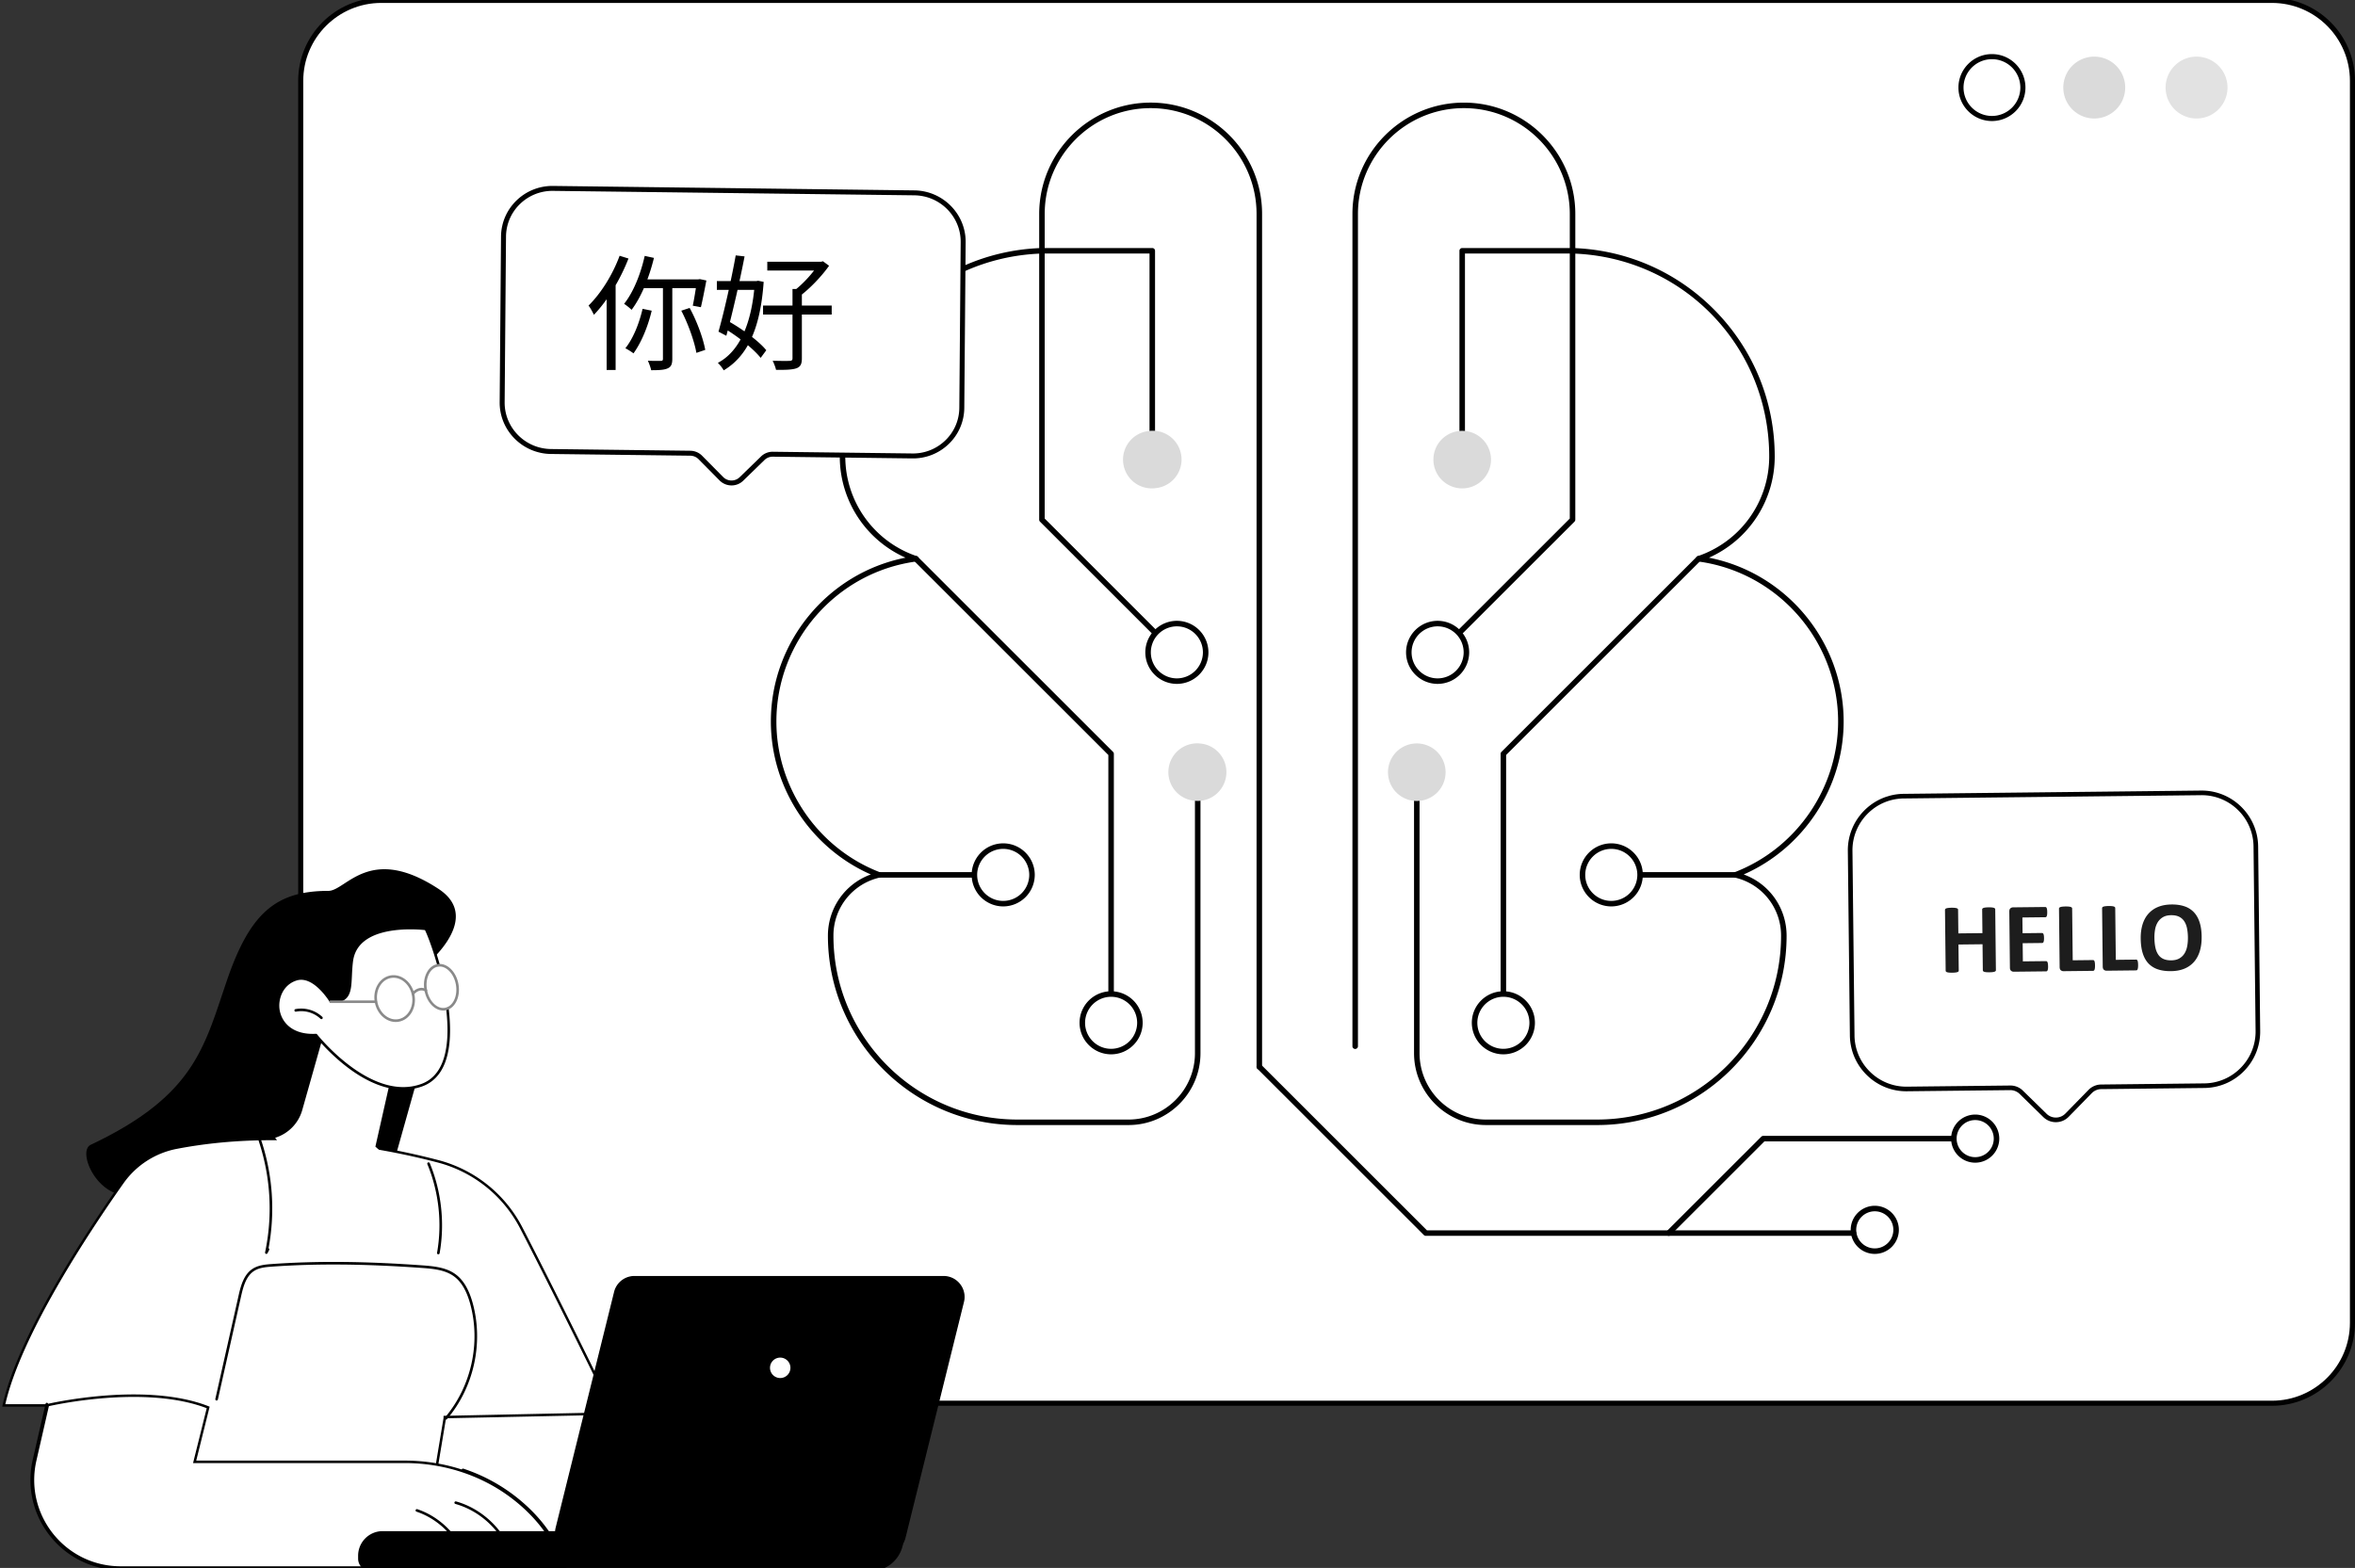 <svg width="476" height="317" viewBox="0 0 476 317" fill="none" xmlns="http://www.w3.org/2000/svg"><rect x="0" y="0" width="476" height="317" fill="#333333" stroke="none"/><g clip-path="url(#a)"><path d="M77.058 283.707H459.21c8.989 0 16.276-7.283 16.276-16.267V16.343c0-8.983-7.287-16.266-16.276-16.266H77.058c-8.99 0-16.276 7.283-16.276 16.266V267.44c0 8.984 7.287 16.267 16.276 16.267" fill="#fff"/><path d="M459.213 284.221H77.058c-9.258 0-16.788-7.526-16.788-16.778v-251.1c0-9.252 7.53-16.78 16.788-16.78h382.155C468.47-.437 476 7.091 476 16.343V267.44c0 9.253-7.53 16.779-16.787 16.779zM77.058.591c-8.69 0-15.762 7.066-15.762 15.752V267.44c0 8.685 7.07 15.753 15.762 15.753h382.155c8.689 0 15.761-7.066 15.761-15.753V16.343c0-8.684-7.07-15.752-15.761-15.752z" fill="#000"/><path d="M443.975 23.956c3.455 0 6.256-2.8 6.256-6.253a6.254 6.254 0 0 0-6.256-6.253 6.255 6.255 0 0 0-6.257 6.253 6.255 6.255 0 0 0 6.257 6.253" fill="#E2E2E2"/><path d="M423.296 23.956c3.455 0 6.256-2.8 6.256-6.253a6.254 6.254 0 0 0-6.256-6.253 6.254 6.254 0 0 0-6.256 6.253 6.255 6.255 0 0 0 6.256 6.253" fill="#DADADA"/><path d="M402.618 24.47c-3.733 0-6.771-3.037-6.771-6.767s3.038-6.767 6.771-6.767 6.77 3.037 6.77 6.767-3.038 6.767-6.77 6.767m0-12.506a5.747 5.747 0 0 0-5.743 5.739 5.747 5.747 0 0 0 5.743 5.74 5.747 5.747 0 0 0 5.742-5.74 5.747 5.747 0 0 0-5.742-5.74M76.531 245.961l10.086-35.904-1.776-13.874s13.475-10.124 3.791-16.47c-13.99-9.17-18.659.404-22.261.404-10.63 0-15.846 4.507-20.49 18.068s-6.488 23.298-27.54 33.265c-2.42 1.145.308 8.317 5.309 9.892 15.006 4.724 52.88 4.619 52.88 4.619z" fill="#000"/><path d="M135.47 312.406H84.265l3.655-29.748 28.042-5.457z" fill="#fff"/><path d="M135.47 312.669H84.267a.26.26 0 0 1-.26-.295l3.654-29.749a.26.26 0 0 1 .21-.226l28.042-5.456a.26.26 0 0 1 .281.13l19.507 35.205a.263.263 0 0 1-.23.39zm-50.906-.526h50.458l-19.198-34.648-27.665 5.384z" fill="#000"/><path d="M35.733 232.02c20.626-3.951 40.779-.388 52.846 2.782a26.48 26.48 0 0 1 16.771 13.437c3.648 7.037 8.375 16.509 12.191 24.223 1.907 3.857 3.586 7.275 4.789 9.728l1.415 2.889.341.7-33.943.715-.244.005v.223l-3.49 20.966-54.786.315 6.735-23.535.09-.319H.765c1.546-7.03 5.751-15.753 10.46-23.976 4.773-8.335 10.048-16.134 13.548-21.1a17.4 17.4 0 0 1 10.96-7.053Z" fill="#fff" stroke="#000" stroke-width=".5"/><path d="M88.598 253.596q-.024 0-.047-.004a.26.26 0 0 1-.213-.305c1.06-5.962.365-12.327-1.959-17.918a.264.264 0 0 1 .142-.345.265.265 0 0 1 .345.143c2.361 5.683 3.069 12.152 1.991 18.212a.264.264 0 0 1-.258.218zm-34.759-.083a.262.262 0 0 1-.257-.318 43.16 43.16 0 0 0-1.294-22.521.263.263 0 0 1 .499-.166 43.7 43.7 0 0 1 1.497 21.853q.003 0 .005.003c.129.065.18.223.115.354l-.33.65a.26.26 0 0 1-.235.144zm36.31 33.495a.264.264 0 0 1-.201-.433c5.31-6.258 7.26-15.064 5.086-22.979-.73-2.657-1.804-4.472-3.284-5.551-1.73-1.262-4.01-1.519-6.388-1.689-11.64-.832-21.31-.917-30.43-.268-1.369.097-2.583.231-3.579.874-1.59 1.028-2.168 3.091-2.623 5.116l-4.692 20.869a.263.263 0 1 1-.514-.116l4.693-20.869c.478-2.131 1.093-4.306 2.851-5.442 1.1-.711 2.438-.858 3.828-.957 9.146-.651 18.84-.566 30.504.268 2.458.176 4.817.445 6.661 1.788 1.58 1.152 2.718 3.061 3.481 5.837 2.22 8.081.23 17.07-5.191 23.458a.27.27 0 0 1-.201.094z" fill="#000"/><path d="M21.065 282.42c6.524-.517 14.602-.388 21.014 2.132l-2.659 10.689-.078.31h42.5c7.962 0 15.771 2.512 22.043 7.407 4.184 3.265 8.129 7.797 10.124 13.961H24.391c-11.383 0-19.813-10.583-17.273-21.683l2.553-11.154.073-.016q.224-.05.65-.14a77 77 0 0 1 2.427-.461 91 91 0 0 1 8.244-1.045Z" fill="#fff" stroke="#000" stroke-width=".5"/><path d="M114.353 317.432H24.391a18.14 18.14 0 0 1-14.253-6.864 18.15 18.15 0 0 1-3.52-15.446l2.589-11.307a.262.262 0 1 1 .512.118L7.13 295.239a17.62 17.62 0 0 0 3.42 15 17.61 17.61 0 0 0 13.84 6.667h89.603c-1.742-5.372-5.144-10.059-10.115-13.938a34.5 34.5 0 0 0-10.385-5.536.263.263 0 1 1 .167-.499 35 35 0 0 1 10.542 5.62c5.163 4.028 8.662 8.919 10.403 14.538.025.08.01.167-.039.235a.27.27 0 0 1-.212.106z" fill="#000"/><path d="M102.985 313.782a.26.26 0 0 1-.244-.164c-1.854-4.556-5.946-8.216-10.679-9.549a.264.264 0 1 1 .144-.506c4.886 1.377 9.109 5.155 11.023 9.858a.263.263 0 0 1-.244.362zm-9.533.207a.26.26 0 0 1-.24-.157c-1.699-3.812-5.075-6.881-9.03-8.207a.263.263 0 1 1 .168-.499c4.092 1.373 7.584 4.548 9.341 8.493a.262.262 0 0 1-.24.37" fill="#000"/><path d="M75.874 231.826s9.902 8.211 1.125 12.423c-8.778 4.213-21.38-14.22-21.38-14.22a8.17 8.17 0 0 0 5.47-5.59l4.988-17.643 13.872 6.967z" fill="#fff"/><path d="M66.92 202.516s-3.361-5.68-7.043-4.534c-5.61 1.747-5.247 11.778 3.999 11.294 0 0 10.938 13.98 21.433 10.1 10.496-3.88 2.798-27.522.763-31.574 0 0-13.941-1.856-14.982 6.551-.606 4.891.57 8.163-4.169 8.163" fill="#fff"/><path d="M81.501 220.309c-3.42 0-7.155-1.456-11.002-4.318-3.634-2.703-6.249-5.833-6.746-6.447-4.978.21-7.261-2.527-7.735-5.176-.528-2.949 1.097-5.804 3.78-6.639 3.564-1.108 6.72 3.641 7.268 4.522 3.305-.051 3.387-1.802 3.537-4.945.041-.892.09-1.904.225-2.987.23-1.861 1.093-3.38 2.565-4.516 4.322-3.336 12.372-2.308 12.713-2.263a.27.27 0 0 1 .201.142c1.637 3.261 6.886 18.959 3.601 27.282-.916 2.324-2.433 3.89-4.507 4.657a11.2 11.2 0 0 1-3.897.687zm-17.625-11.296c.08 0 .157.037.207.101.108.138 10.942 13.783 21.134 10.014 1.928-.713 3.341-2.178 4.2-4.356 3.18-8.059-1.836-23.249-3.519-26.726-1.09-.121-8.335-.795-12.184 2.176-1.356 1.046-2.152 2.448-2.363 4.163-.132 1.062-.18 2.063-.222 2.947-.15 3.163-.258 5.447-4.209 5.447a.26.26 0 0 1-.226-.129c-.032-.055-3.3-5.489-6.738-4.417-2.769.862-3.828 3.757-3.419 6.044.44 2.452 2.591 4.983 7.326 4.736z" fill="#000"/><path d="M64.966 206.048a.26.26 0 0 1-.18-.072 5.7 5.7 0 0 0-4.975-1.436.264.264 0 0 1-.103-.517 6.25 6.25 0 0 1 5.44 1.572.263.263 0 0 1-.182.454z" fill="#000"/><path d="M83.525 201.224c.437 2.44-.892 4.716-2.967 5.086s-4.11-1.309-4.547-3.748.891-4.717 2.966-5.086 4.111 1.308 4.548 3.748" fill="#fff"/><path d="M79.985 206.623c-1.988 0-3.815-1.678-4.233-4.016-.222-1.242-.018-2.483.574-3.497.6-1.029 1.525-1.701 2.606-1.894 2.212-.393 4.39 1.383 4.853 3.962.222 1.241.018 2.483-.573 3.497-.6 1.029-1.526 1.701-2.607 1.893a3.5 3.5 0 0 1-.619.055m-.433-8.936q-.263 0-.528.047c-.926.165-1.723.748-2.244 1.64-.529.907-.71 2.021-.51 3.14.41 2.292 2.314 3.878 4.242 3.535.926-.165 1.723-.747 2.243-1.64.53-.906.71-2.021.51-3.139-.373-2.083-1.977-3.583-3.713-3.583" fill="#8A8A8A"/><path d="M92.412 199.055c.419 2.437-.667 4.657-2.426 4.959-1.758.3-3.523-1.433-3.942-3.871s.667-4.657 2.426-4.959c1.758-.3 3.523 1.433 3.942 3.871" fill="#fff"/><path d="M89.593 204.31c-1.745 0-3.4-1.744-3.809-4.123-.211-1.233-.063-2.455.42-3.441.496-1.014 1.285-1.661 2.22-1.821 1.898-.326 3.804 1.508 4.246 4.085.212 1.234.064 2.456-.418 3.441-.497 1.015-1.286 1.662-2.221 1.822a2.6 2.6 0 0 1-.44.037zm-.722-8.896q-.178 0-.357.03c-.764.13-1.417.675-1.837 1.533-.434.888-.566 1.995-.373 3.121.394 2.291 2.026 3.931 3.638 3.656.765-.13 1.417-.676 1.837-1.533.434-.888.566-1.995.373-3.121-.365-2.122-1.792-3.686-3.282-3.686" fill="#8A8A8A"/><path d="M83.457 201.18a.262.262 0 0 1-.208-.423c.448-.582 1.644-1.489 2.96-.765.127.071.174.23.105.358a.265.265 0 0 1-.358.104c-1.249-.688-2.249.572-2.29.626a.26.26 0 0 1-.21.101zm-7.529 1.612h-9.095a.26.26 0 0 1-.263-.263c0-.146.117-.263.263-.263h9.095c.146 0 .264.117.264.263a.26.26 0 0 1-.264.263" fill="#8A8A8A"/><path d="M175.96 317.65H74.908a2.526 2.526 0 0 1-2.525-2.526v-.595a4.97 4.97 0 0 1 4.968-4.969h105.891l-.849 3.16a6.66 6.66 0 0 1-6.433 4.931z" fill="#000"/><path d="M178.914 313.987h-62.49c-2.669 0-4.629-2.505-3.986-5.097l11.81-47.661a4.11 4.11 0 0 1 3.987-3.121h62.489c2.669 0 4.629 2.506 3.987 5.098L182.9 310.867a4.11 4.11 0 0 1-3.986 3.12" fill="#000"/><path d="M178.914 314.119h-62.49a4.21 4.21 0 0 1-3.336-1.625 4.22 4.22 0 0 1-.778-3.635l11.81-47.661a4.23 4.23 0 0 1 4.115-3.22h62.489c1.312 0 2.529.592 3.338 1.625a4.22 4.22 0 0 1 .778 3.635l-11.811 47.661a4.23 4.23 0 0 1-4.114 3.22zm-50.679-55.879a3.97 3.97 0 0 0-3.86 3.02l-11.81 47.661a3.95 3.95 0 0 0 .729 3.41 3.95 3.95 0 0 0 3.129 1.525h62.49a3.97 3.97 0 0 0 3.859-3.02l11.811-47.661a3.96 3.96 0 0 0-.729-3.41 3.95 3.95 0 0 0-3.131-1.525h-62.489z" fill="#000"/><path d="M159.764 276.499a2.064 2.064 0 1 1-4.127 0 2.064 2.064 0 0 1 4.127 0" fill="#fff"/><path d="M322.819 227.46H300.35c-8.018 0-14.54-6.519-14.54-14.532v-52.894a.557.557 0 0 1 1.115 0v52.894c0 7.398 6.023 13.418 13.425 13.418h22.469c20.5 0 37.176-16.668 37.176-37.156a12.015 12.015 0 0 0-9.355-11.764.556.556 0 0 1-.074-1.064c12.536-4.812 20.959-17.062 20.959-30.488 0-16.277-12.153-30.186-28.269-32.351a.56.56 0 0 1-.104-1.082 21.25 21.25 0 0 0 14.446-20.134c0-22.31-17.467-40.342-39.766-41.049a.557.557 0 0 1-.54-.557v-7.44c0-11.8-9.604-21.399-21.41-21.399-11.805 0-21.409 9.6-21.409 21.399v168.281a.558.558 0 0 1-1.115 0V43.261c0-12.413 10.105-22.513 22.524-22.513s22.525 10.1 22.525 22.513v6.906c10.782.479 20.845 5 28.389 12.764 7.685 7.915 11.917 18.347 11.917 29.379a22.36 22.36 0 0 1-13.291 20.443c15.653 3.085 27.221 16.976 27.221 33.124 0 13.349-8.056 25.577-20.201 30.921 5.176 1.871 8.671 6.762 8.671 12.394 0 21.102-17.178 38.27-38.292 38.27z" fill="#000"/><path d="M350.767 177.441h-20.688a.556.556 0 1 1 0-1.114h20.688c.309 0 .557.248.557.557a.555.555 0 0 1-.557.557m-46.9 24.845a.555.555 0 0 1-.557-.557v-49.318c0-.147.058-.289.162-.395l39.462-39.44a.556.556 0 1 1 .788.787l-39.3 39.279v49.087a.557.557 0 0 1-.557.557zm-9.847-72.846a.557.557 0 0 1-.395-.949l23.665-23.653V50.704a.557.557 0 1 1 1.115 0v54.365a.57.57 0 0 1-.162.395l-23.828 23.814a.55.55 0 0 1-.395.162" fill="#000"/><path d="M295.546 90.203a.556.556 0 0 1-.558-.558V50.704c0-.306.248-.557.558-.557h22.304c.309 0 .557.248.557.557a.555.555 0 0 1-.557.557h-21.747v38.384a.557.557 0 0 1-.557.558" fill="#000"/><path d="M299.66 97.037a5.815 5.815 0 0 0 0-8.227 5.82 5.82 0 0 0-8.231 0 5.815 5.815 0 0 0 0 8.227 5.82 5.82 0 0 0 8.231 0" fill="#DADADA"/><path d="M296.368 132.368a5.82 5.82 0 0 0-5.321-6.277 5.818 5.818 0 1 0-.96 11.595 5.82 5.82 0 0 0 6.281-5.318" fill="#fff"/><path d="M290.576 138.266c-3.517 0-6.378-2.859-6.378-6.374a6.384 6.384 0 0 1 6.378-6.375 6.383 6.383 0 0 1 6.378 6.375 6.38 6.38 0 0 1-6.378 6.374m0-11.634a5.27 5.27 0 0 0-5.263 5.26c0 2.9 2.362 5.26 5.263 5.26a5.27 5.27 0 0 0 5.263-5.26c0-2.9-2.361-5.26-5.263-5.26" fill="#000"/><path d="M290.482 160.237a5.815 5.815 0 0 0 0-8.227 5.82 5.82 0 0 0-8.231 0 5.815 5.815 0 0 0 0 8.227 5.82 5.82 0 0 0 8.231 0" fill="#DADADA"/><path d="M326.72 182.592a5.817 5.817 0 1 0-2.078-11.448 5.817 5.817 0 1 0 2.078 11.448" fill="#fff"/><path d="M325.677 183.256a6.383 6.383 0 0 1-6.378-6.375c0-3.515 2.861-6.374 6.378-6.374s6.379 2.859 6.379 6.374a6.383 6.383 0 0 1-6.379 6.375m0-11.632a5.27 5.27 0 0 0-5.263 5.26c0 2.9 2.362 5.26 5.263 5.26a5.27 5.27 0 0 0 5.264-5.26c0-2.9-2.362-5.26-5.264-5.26" fill="#000"/><path d="M309.656 207.509a5.82 5.82 0 0 0-5.066-6.485 5.818 5.818 0 1 0-1.422 11.548 5.82 5.82 0 0 0 6.488-5.063" fill="#fff"/><path d="M303.867 213.161a6.384 6.384 0 0 1-6.378-6.375c0-3.515 2.861-6.374 6.378-6.374s6.378 2.859 6.378 6.374a6.384 6.384 0 0 1-6.378 6.375m0-11.633a5.27 5.27 0 0 0-5.263 5.261c0 2.9 2.362 5.26 5.263 5.26a5.27 5.27 0 0 0 5.263-5.26c0-2.9-2.361-5.261-5.263-5.261M228.1 227.46h-22.469c-21.113 0-38.291-17.169-38.291-38.27 0-5.633 3.494-10.523 8.671-12.395-12.145-5.344-20.201-17.571-20.201-30.921 0-16.147 11.565-30.039 27.22-33.124a22.36 22.36 0 0 1-13.291-20.443c0-11.032 4.232-21.464 11.918-29.378 7.541-7.768 17.606-12.286 28.388-12.765v-6.906c0-12.412 10.104-22.512 22.525-22.512 12.422 0 22.525 10.1 22.525 22.512v172.405a.557.557 0 1 1-1.115 0V43.261c0-11.8-9.604-21.398-21.41-21.398s-21.41 9.598-21.41 21.398v7.44a.557.557 0 0 1-.539.558c-22.3.709-39.767 18.738-39.767 41.048a21.25 21.25 0 0 0 14.447 20.134.558.558 0 0 1-.104 1.082c-16.116 2.165-28.269 16.074-28.269 32.351 0 13.423 8.423 25.676 20.958 30.488a.56.56 0 0 1 .358.56.56.56 0 0 1-.431.504 12.016 12.016 0 0 0-9.356 11.764c0 20.489 16.679 37.156 37.177 37.156h22.469c7.402 0 13.425-6.02 13.425-13.418v-52.894a.557.557 0 0 1 1.115 0v52.894c0 8.013-6.523 14.532-14.54 14.532z" fill="#000"/><path d="M198.371 177.441h-20.687a.556.556 0 1 1 0-1.114h20.687a.556.556 0 1 1 0 1.114m26.21 24.845a.556.556 0 0 1-.558-.557v-49.087l-39.3-39.279a.556.556 0 1 1 .788-.787l39.462 39.44a.56.56 0 0 1 .163.395v49.318a.56.56 0 0 1-.558.557zm9.847-72.846a.56.56 0 0 1-.396-.162l-23.827-23.814a.56.56 0 0 1-.162-.395V50.704a.557.557 0 1 1 1.115 0v54.134l23.665 23.653a.555.555 0 0 1-.395.949" fill="#000"/><path d="M232.902 90.203a.555.555 0 0 1-.557-.558V51.261h-21.747a.555.555 0 0 1-.557-.557c0-.31.248-.557.557-.557h22.304c.309 0 .558.248.558.557v38.941a.56.56 0 0 1-.558.558" fill="#000"/><path d="M233.617 98.688a5.818 5.818 0 1 0-1.423-11.547 5.818 5.818 0 1 0 1.423 11.547" fill="#DADADA"/><path d="M241.99 136.006a5.815 5.815 0 0 0 0-8.227 5.82 5.82 0 0 0-8.231 0 5.815 5.815 0 0 0 0 8.227 5.82 5.82 0 0 0 8.231 0" fill="#fff"/><path d="M237.874 138.266c-3.517 0-6.378-2.859-6.378-6.374a6.384 6.384 0 0 1 6.378-6.375 6.384 6.384 0 0 1 6.378 6.375c0 3.515-2.861 6.374-6.378 6.374m0-11.634a5.27 5.27 0 0 0-5.263 5.26c0 2.9 2.361 5.26 5.263 5.26a5.27 5.27 0 0 0 5.263-5.26c0-2.9-2.362-5.26-5.263-5.26" fill="#000"/><path d="M247.876 156.475a5.82 5.82 0 0 0-5.448-6.167 5.818 5.818 0 1 0-.722 11.612 5.82 5.82 0 0 0 6.17-5.445" fill="#DADADA"/><path d="M208.427 178.209a5.82 5.82 0 0 0-11.33-2.672 5.82 5.82 0 0 0 11.33 2.672" fill="#fff"/><path d="M202.771 183.256a6.383 6.383 0 0 1-6.378-6.375 6.38 6.38 0 0 1 6.378-6.374c3.517 0 6.378 2.859 6.378 6.374a6.384 6.384 0 0 1-6.378 6.375m0-11.633a5.27 5.27 0 0 0-5.263 5.261c0 2.9 2.361 5.26 5.263 5.26a5.27 5.27 0 0 0 5.263-5.26 5.27 5.27 0 0 0-5.263-5.261" fill="#000"/><path d="M228.697 210.902a5.814 5.814 0 0 0-.001-8.227 5.82 5.82 0 0 0-8.231 0 5.815 5.815 0 0 0 0 8.227 5.823 5.823 0 0 0 8.232 0" fill="#fff"/><path d="M224.581 213.161c-3.517 0-6.378-2.859-6.378-6.374a6.383 6.383 0 0 1 6.378-6.375 6.383 6.383 0 0 1 6.378 6.375c0 3.515-2.861 6.374-6.378 6.374m0-11.632a5.27 5.27 0 0 0-5.263 5.26c0 2.9 2.361 5.26 5.263 5.26a5.27 5.27 0 0 0 5.263-5.26c0-2.9-2.362-5.26-5.263-5.26m150.046 48.329h-86.44a.57.57 0 0 1-.396-.162l-33.651-33.633a.556.556 0 1 1 .788-.787l33.489 33.471h86.21c.309 0 .557.248.557.557a.555.555 0 0 1-.557.557z" fill="#000"/><path d="M378.937 253.513a4.873 4.873 0 0 1-4.868-4.865 4.873 4.873 0 0 1 4.868-4.865 4.873 4.873 0 0 1 4.868 4.865 4.873 4.873 0 0 1-4.868 4.865m0-8.616a3.755 3.755 0 0 0-3.753 3.751 3.755 3.755 0 0 0 3.753 3.751 3.755 3.755 0 0 0 3.753-3.751 3.755 3.755 0 0 0-3.753-3.751m-41.649 4.961a.557.557 0 0 1-.395-.949l19.106-19.096a.56.56 0 0 1 .396-.162h38.337c.309 0 .557.248.557.557a.555.555 0 0 1-.557.557h-38.104l-18.944 18.934a.55.55 0 0 1-.396.162z" fill="#000"/><path d="M399.232 235.07a4.873 4.873 0 0 1-4.868-4.865 4.873 4.873 0 0 1 4.868-4.865 4.873 4.873 0 0 1 4.868 4.865 4.873 4.873 0 0 1-4.868 4.865m0-8.618a3.755 3.755 0 0 0-3.753 3.751 3.755 3.755 0 0 0 3.753 3.751 3.755 3.755 0 0 0 3.753-3.751 3.757 3.757 0 0 0-3.753-3.751" fill="#000"/><g clip-path="url(#b)"><path d="m194.68 48.958-.274 33.5c-.046 5.437-4.529 9.79-10.018 9.725l-28.173-.347a2.86 2.86 0 0 0-2.038.809l-4.314 4.191c-1.129 1.099-2.948 1.075-4.061-.049l-4.25-4.297a2.9 2.9 0 0 0-2.025-.857l-28.179-.348c-5.485-.069-9.898-4.53-9.855-9.97l.279-33.493c.044-5.443 4.529-9.796 10.016-9.73l73.036.9c5.486.068 9.898 4.53 9.855 9.969z" fill="#fff"/><path d="M109.156 91.524c-4.697-1.059-8.204-5.258-8.161-10.217l.274-33.492c.049-5.706 4.768-10.293 10.523-10.221l73.037.9c5.748.073 10.4 4.767 10.353 10.47l-.277 33.501a10.2 10.2 0 0 1-3.118 7.277 10.36 10.36 0 0 1-7.407 2.938l-28.173-.347a2.35 2.35 0 0 0-1.68.667l-4.314 4.192a3.34 3.34 0 0 1-2.392.95 3.4 3.4 0 0 1-2.38-1.007l-4.248-4.296a2.4 2.4 0 0 0-1.671-.708l-28.179-.348a10.5 10.5 0 0 1-2.19-.257zm77.641-51.802a9.7 9.7 0 0 0-1.981-.233l-73.03-.899c-5.201-.065-9.467 4.079-9.509 9.236l-.275 33.495c-.044 5.154 4.145 9.397 9.354 9.464l28.179.348a3.4 3.4 0 0 1 2.378 1.007l4.247 4.296c.442.45 1.037.702 1.668.708a2.35 2.35 0 0 0 1.68-.668l4.314-4.19a3.35 3.35 0 0 1 2.395-.951l28.173.346a9.38 9.38 0 0 0 6.692-2.654 9.2 9.2 0 0 0 2.818-6.575l.277-33.5c.036-4.481-3.129-8.275-7.376-9.232z" fill="#000"/><path d="m130.311 51.738 1.867.403c-.984 4.037-2.574 7.923-4.516 10.497a12 12 0 0 0-1.514-1.212c1.867-2.346 3.33-5.98 4.163-9.688m-.429 10.698 1.842.378c-.782 3.305-2.145 6.51-3.684 8.63-.378-.304-1.186-.808-1.64-1.035 1.564-1.943 2.775-4.946 3.482-7.973m.202-5.955h11.354v1.766h-12.086zm3.911.732h1.892v15.315c0 1.085-.227 1.64-.934 1.943-.681.328-1.766.378-3.33.378-.126-.53-.404-1.362-.681-1.917 1.185.05 2.27.025 2.624.025.328 0 .429-.1.429-.429zm3.709 5.601 1.69-.555c1.463 2.65 2.725 6.131 3.154 8.478l-1.791.605c-.404-2.321-1.666-5.879-3.053-8.528m3.179-6.333h.252l.328-.05 1.312.277c-.353 1.867-.782 4.037-1.11 5.4l-1.64-.303c.277-1.262.605-3.381.858-5.046zm-15.644-4.769 1.792.556c-1.665 4.289-4.264 8.553-6.989 11.379-.202-.43-.732-1.438-1.085-1.867 2.498-2.448 4.869-6.232 6.282-10.068m-2.624 6.51 1.767-1.791.05.025v18.343h-1.817zm32.473-5.298h11.076v1.766h-11.076zm-.858 8.856h13.877v1.816H154.23zm5.954-3.356h1.893v14.028c0 1.136-.278 1.69-1.06 1.994-.833.303-2.145.353-4.163.328-.101-.505-.429-1.338-.681-1.842 1.589.05 3.002.05 3.456.025.429-.025.555-.151.555-.53zm5.299-5.5h.454l.404-.101 1.236.908c-1.514 2.145-3.86 4.592-5.879 6.106a8 8 0 0 0-1.135-1.11c1.817-1.363 3.911-3.734 4.92-5.374zm-20.589 3.91h8.301v1.767h-8.301zm3.81-5.197 1.792.202c-.959 5.046-2.549 11.858-3.684 16.047l-1.59-.833c1.111-3.86 2.624-10.622 3.482-15.416m-2.548 14.609 1.06-1.312c2.826 1.59 6.156 4.011 7.67 5.878l-1.135 1.54c-1.514-1.893-4.769-4.466-7.595-6.106m6.409-9.412h.302l.354-.075 1.135.227c-.681 9.764-3.431 15.113-8.074 17.889a7.4 7.4 0 0 0-1.186-1.514c4.214-2.22 6.838-7.57 7.469-16.148z" fill="#000"/></g><g clip-path="url(#c)"><path d="m455.959 171.139.412 37.283c.066 6.052-4.786 11.011-10.835 11.076l-20.84.231a3.16 3.16 0 0 0-2.228.952l-4.667 4.774a3.163 3.163 0 0 1-4.477.05l-4.775-4.672a3.17 3.17 0 0 0-2.249-.902l-20.846.23c-6.052.066-11.011-4.786-11.076-10.836l-.411-37.277c-.067-6.057 4.787-11.017 10.836-11.085l60.077-.659c6.051-.068 11.01 4.784 11.079 10.835" fill="#fff"/><path d="M374.382 212.492a11.5 11.5 0 0 1-.478-3.161l-.413-37.277a11.36 11.36 0 0 1 3.256-8.12 11.34 11.34 0 0 1 8.039-3.436l60.09-.662c6.298-.07 11.479 5 11.548 11.297l.412 37.283a11.35 11.35 0 0 1-3.257 8.114 11.35 11.35 0 0 1-8.04 3.436l-20.839.231a2.7 2.7 0 0 0-1.902.814l-4.666 4.774a3.6 3.6 0 0 1-2.557 1.094 3.6 3.6 0 0 1-2.582-1.037l-4.778-4.672a2.7 2.7 0 0 0-1.916-.769l-20.846.23a11.36 11.36 0 0 1-8.114-3.257 11.4 11.4 0 0 1-2.959-4.879zm80.671-44.25a10.4 10.4 0 0 0-2.715-4.482 10.43 10.43 0 0 0-7.452-2.991l-60.084.664a10.4 10.4 0 0 0-7.384 3.156 10.44 10.44 0 0 0-2.993 7.458l.414 37.277a10.4 10.4 0 0 0 3.156 7.384 10.43 10.43 0 0 0 7.452 2.991l20.846-.23a3.6 3.6 0 0 1 2.581 1.035l4.778 4.671a2.68 2.68 0 0 0 1.916.77 2.66 2.66 0 0 0 1.899-.814l4.667-4.773a3.6 3.6 0 0 1 2.557-1.092l20.84-.23a10.42 10.42 0 0 0 7.384-3.157 10.43 10.43 0 0 0 2.991-7.452l-.415-37.282c-.01-.997-.16-1.972-.438-2.903" fill="#000"/><path d="M403.423 196.14a.28.28 0 0 1-.065.182.5.5 0 0 1-.215.134 2 2 0 0 1-.401.085 6 6 0 0 1-.632.035 7 7 0 0 1-.65-.02 2 2 0 0 1-.403-.077.47.47 0 0 1-.212-.128.3.3 0 0 1-.069-.183l-.058-5.26-4.868.054.059 5.26a.3.3 0 0 1-.059.183.43.43 0 0 1-.209.132q-.15.052-.401.085a6 6 0 0 1-.644.036 6 6 0 0 1-.639-.021 2 2 0 0 1-.407-.075.46.46 0 0 1-.219-.129.3.3 0 0 1-.068-.18l-.135-12.292q-.002-.1.064-.181a.5.5 0 0 1 .215-.134q.151-.052.407-.084a6 6 0 0 1 .638-.037q.394-.003.645.022c.168.02.302.043.402.077q.15.05.213.131a.28.28 0 0 1 .062.178l.053 4.778 4.868-.054-.053-4.778q-.001-.1.062-.181a.5.5 0 0 1 .209-.134q.144-.052.4-.085t.647-.037q.382-.004.633.023.252.024.403.076.15.05.218.129a.3.3 0 0 1 .068.18l.135 12.292zm10.542-.79q.005.292-.019.487-.024.199-.074.318a.4.4 0 0 1-.124.176.26.26 0 0 1-.165.058l-6.538.072a.82.82 0 0 1-.56-.189q-.228-.192-.234-.637l-.125-11.345q-.005-.441.22-.64a.83.83 0 0 1 .557-.203l6.497-.072q.09 0 .162.048a.4.4 0 0 1 .122.175q.05.125.078.321t.029.496a4 4 0 0 1-.019.478q-.024.194-.073.318a.4.4 0 0 1-.118.177.25.25 0 0 1-.16.056l-4.648.052.036 3.178 3.932-.044a.3.3 0 0 1 .166.054.4.4 0 0 1 .127.171q.051.117.078.31.028.196.03.478.004.29-.021.485a1.1 1.1 0 0 1-.073.308.37.37 0 0 1-.124.168.26.26 0 0 1-.165.049l-3.931.044.041 3.671 4.686-.051a.27.27 0 0 1 .167.054.4.4 0 0 1 .127.174q.053.118.08.315.029.196.029.487zm9.486-.175q.003.302-.019.507a1.7 1.7 0 0 1-.072.343.43.43 0 0 1-.124.197.3.3 0 0 1-.175.063l-5.965.066a.83.83 0 0 1-.561-.189q-.227-.192-.234-.637l-.13-11.818a.28.28 0 0 1 .065-.182.47.47 0 0 1 .215-.133q.15-.053.407-.084.256-.033.638-.037a6 6 0 0 1 .644.022q.252.027.403.077.15.05.218.129a.28.28 0 0 1 .068.179l.116 10.472 4.094-.046c.066 0 .127.017.175.052a.4.4 0 0 1 .128.179q.05.125.079.33c.018.14.027.305.03.507zm8.71-.097q.002.303-.019.51a1.6 1.6 0 0 1-.071.343.44.44 0 0 1-.124.196.28.28 0 0 1-.175.064l-5.966.066a.82.82 0 0 1-.56-.189q-.228-.195-.234-.637l-.13-11.819q-.001-.1.062-.18a.46.46 0 0 1 .215-.134q.15-.05.406-.084.257-.033.639-.037a6 6 0 0 1 .644.022q.253.027.402.077t.219.129a.28.28 0 0 1 .068.179l.116 10.472 4.093-.046a.3.3 0 0 1 .178.052.4.4 0 0 1 .126.179q.05.125.079.33c.018.14.027.305.029.507zm12.843-5.694q.02 1.62-.371 2.902-.387 1.281-1.171 2.181a5.2 5.2 0 0 1-1.95 1.38q-1.168.482-2.706.498-1.517.017-2.655-.367a4.6 4.6 0 0 1-1.9-1.191q-.762-.804-1.154-2.058-.392-1.252-.41-2.973-.016-1.579.37-2.847c.259-.842.651-1.565 1.172-2.159a5.25 5.25 0 0 1 1.953-1.38q1.166-.486 2.716-.504 1.479-.015 2.616.364a4.6 4.6 0 0 1 1.904 1.184c.511.537.904 1.22 1.17 2.045q.4 1.237.419 2.927zm-2.775.171a10 10 0 0 0-.18-1.865q-.17-.836-.564-1.432a2.6 2.6 0 0 0-1.041-.915q-.648-.32-1.614-.309-.975.01-1.627.385-.648.376-1.045.993a4.1 4.1 0 0 0-.553 1.44 9 9 0 0 0-.148 1.737q.011 1.065.183 1.913.172.85.56 1.447.389.602 1.037.908.647.309 1.623.301c.65-.006 1.191-.136 1.625-.381a2.9 2.9 0 0 0 1.044-.996c.264-.418.448-.908.552-1.461a9 9 0 0 0 .147-1.768z" fill="#1D1D1D"/></g></g><defs><clipPath id="a"><path fill="#fff" d="M0 0h476v317H0z"/></clipPath><clipPath id="b"><path fill="#fff" d="m107.133 20.747 97 21.861-15.083 66.923-97-21.862z"/></clipPath><clipPath id="c"><path fill="#fff" d="m447.94 141.173 21.538 72.11-87.09 26.013-21.538-72.111z"/></clipPath></defs></svg>